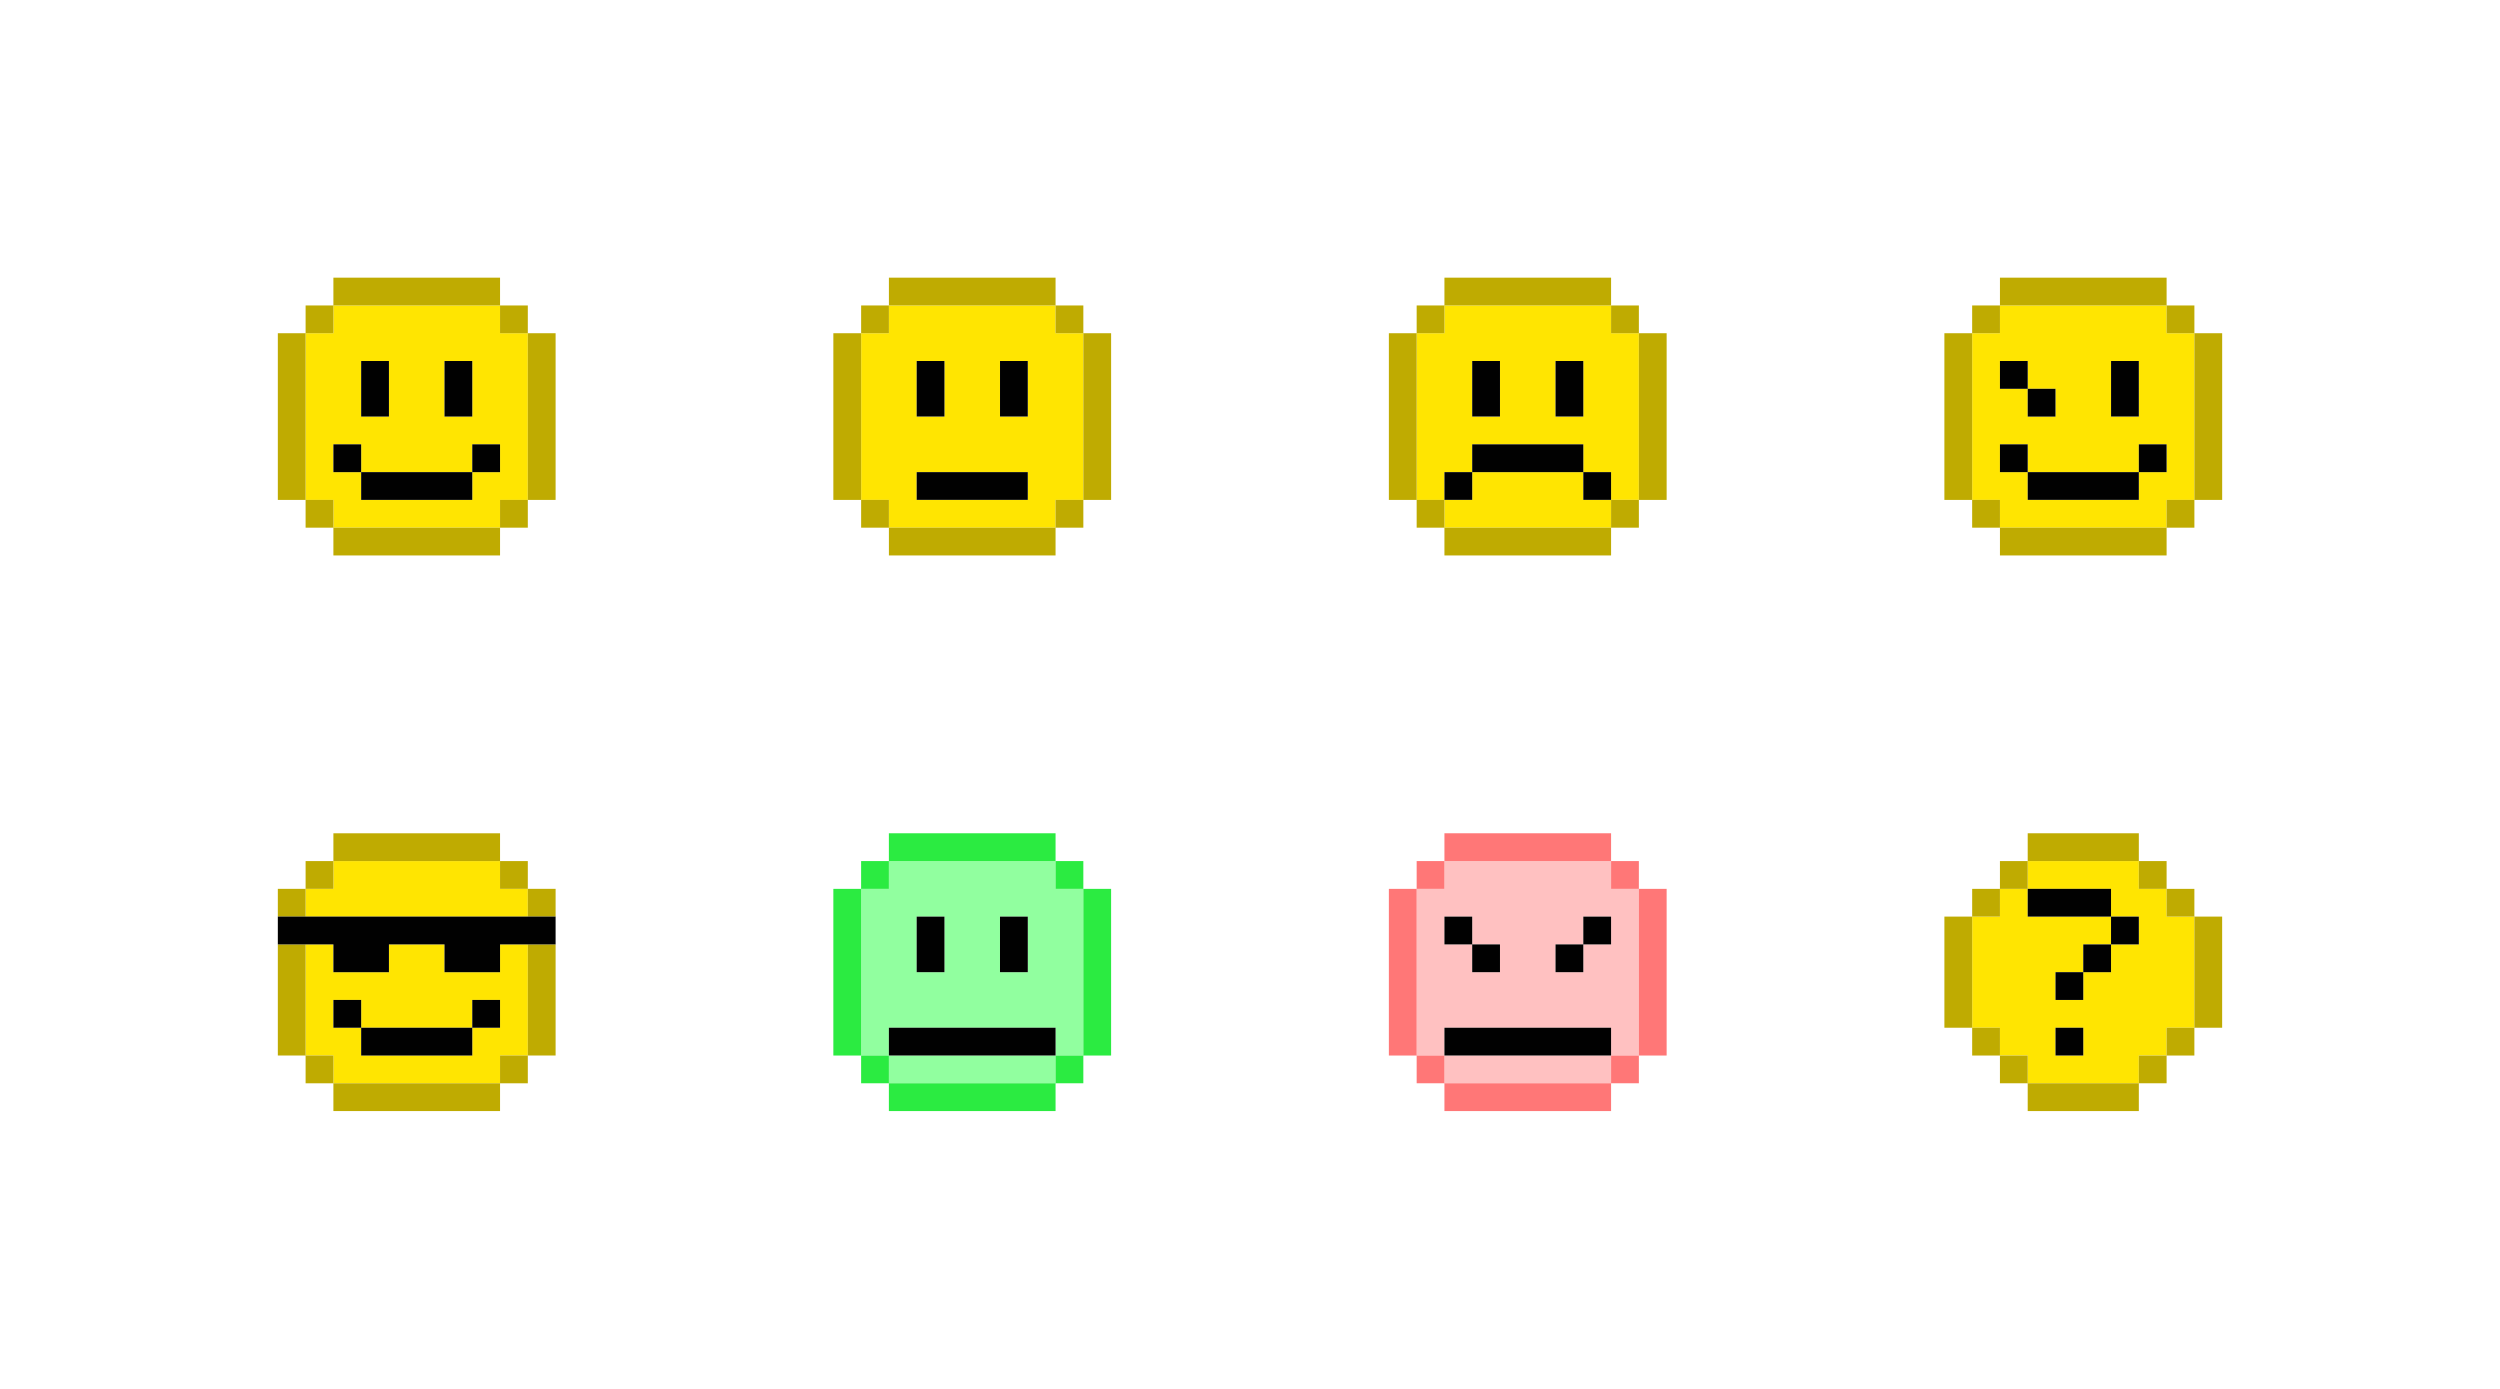 <?xml version="1.0"?>
<svg xmlns="http://www.w3.org/2000/svg" width="255.119" height="141.732" viewBox="0 0 255.119 141.732">
  <path fill="#FFE501" d="M51.028 34.005v-2.833H34.022v2.833h-2.836v17.01h2.836v2.835h17.006v-2.835h2.834v-17.01h-2.834zM45.36 36.84h2.834v5.669H45.36V36.84zm-8.504 0h2.834v5.669h-2.834V36.84zm14.172 11.339h-2.834v2.833H36.856v-2.833h-2.834v-2.838h2.834v2.838h11.338v-2.838h2.834v2.838z"/>
  <path fill="#BFAB01" d="M34.022 31.171h-2.836v2.833h2.836v-2.833zm-5.67 2.834v17.01h2.834v-17.01h-2.834zm22.676-5.67H34.022v2.836h17.006v-2.836zm2.834 5.67v-2.833h-2.834v2.833h2.834zM31.186 51.013v2.835h2.836v-2.835h-2.836zm22.676-17.008v17.01h2.836v-17.01h-2.836zm-2.834 19.843h2.834v-2.835h-2.834v2.835zm-17.006 2.834h17.006v-2.834H34.022v2.834z"/>
  <path fill="#010101" d="M39.69 36.84h-2.834v5.669h2.834V36.84zm8.504 0H45.36v5.669h2.834V36.84zm-14.172 8.503v2.838h2.834v-2.838h-2.834zm14.172 0v2.838h2.834v-2.838h-2.834zm-11.338 5.67h11.338V48.18H36.856v2.833z"/>
  <path fill="#FFE501" d="M51.028 90.704v-2.833H34.022v2.833h-2.836v2.835h22.676v-2.835h-2.834zm0 8.505H45.36v-2.835h-5.67v2.835h-5.668v-2.835h-2.836v11.338h2.836v2.835h17.006v-2.835h2.834V96.374h-2.834v2.835zm0 5.669h-2.834v2.833H36.856v-2.833h-2.834v-2.836h2.834v2.836h11.338v-2.836h2.834v2.836z"/>
  <path fill="#BFAB01" d="M34.022 85.035v2.836h17.006v-2.836H34.022zm17.006 2.836v2.833h2.834v-2.833h-2.834zm-19.842 2.833h2.836v-2.833h-2.836v2.833zm0 17.008v2.835h2.836v-2.835h-2.836zm19.842 2.835h2.834v-2.835h-2.834v2.835zm-17.006 2.834h17.006v-2.834H34.022v2.834zm19.84-22.677v2.835h2.836v-2.835h-2.836zm0 17.008h2.836V96.374h-2.836v11.338zM28.352 93.54h2.834v-2.835h-2.834v2.835zm0 2.834v11.338h2.834V96.374h-2.834z"/>
  <path fill="#010101" d="M28.352 93.54v2.834h5.67v2.835h5.668v-2.835h5.67v2.835h5.668v-2.835h5.67V93.54H28.352zm5.67 8.502v2.836h2.834v-2.836h-2.834zm14.172 2.836h2.834v-2.836h-2.834v2.836zm-11.338 2.834h11.338v-2.833H36.856v2.833z"/>
  <path fill="#FFE501" d="M221.097 34.005v-2.833H204.09v2.833h-2.836v17.01h2.836v2.835h17.007v-2.835h2.836v-17.01h-2.836zm-5.668 2.835h2.834v5.669h-2.834V36.84zm-11.339 0h2.834v2.834h2.834v2.835h-2.834v-2.835h-2.834V36.84zm17.007 11.339h-2.834v2.833h-11.339v-2.833h-2.834v-2.838h2.834v2.838h11.339v-2.838h2.834v2.838z"/>
  <path fill="#BFAB01" d="M221.097 28.335H204.09v2.836h17.007v-2.836zm2.836 5.67v-2.833h-2.836v2.833h2.836zm-19.843-2.834h-2.836v2.833h2.836v-2.833zm-2.836 19.842v2.835h2.836v-2.835h-2.836zm19.843 2.835h2.836v-2.835h-2.836v2.835zm-17.007 2.834h17.007v-2.834H204.09v2.834zm19.843-22.677v17.01h2.834v-17.01h-2.834zm-25.513 0v17.01h2.834v-17.01h-2.834z"/>
  <path fill="#010101" d="M206.924 36.84h-2.834v2.834h2.834V36.84zm2.834 5.67v-2.835h-2.834v2.835h2.834zm8.505-5.67h-2.834v5.669h2.834V36.84zm-14.173 8.503v2.838h2.834v-2.838h-2.834zm14.173 0v2.838h2.834v-2.838h-2.834zm-11.339 5.67h11.339V48.18h-11.339v2.833z"/>
  <g>
    <path fill="#FFE501" d="M107.717 34.005v-2.833H90.711v2.833h-2.834v17.01h2.834v2.835h17.006v-2.835h2.836v-17.01h-2.836zM93.545 36.84h2.834v5.669h-2.834V36.84zm11.338 14.173H93.545V48.18h11.338v2.833zm0-8.503h-2.834v-5.67h2.834v5.67z"/>
    <path fill="#BFAB01" d="M107.717 28.335H90.711v2.836h17.006v-2.836zm2.836 5.67v-2.833h-2.836v2.833h2.836zm-19.842-2.834h-2.834v2.833h2.834v-2.833zm-2.834 19.842v2.835h2.834v-2.835h-2.834zm19.84 2.835h2.836v-2.835h-2.836v2.835zm-17.006 2.834h17.006v-2.834H90.711v2.834zm19.842-22.677v17.01h2.834v-17.01h-2.834zm-25.511 0v17.01h2.836v-17.01h-2.836z"/>
    <path fill="#010101" d="M102.049 36.84v5.669h2.834V36.84h-2.834zm-5.67 0h-2.834v5.669h2.834V36.84zm-2.834 14.173h11.338V48.18H93.545v2.833z"/>
  </g>
  <g>
    <path fill="#91FF9F" d="M90.708 110.546h17.01v-2.834h-17.01v2.834zm17.01-19.842V87.87h-17.01v2.834h-2.834v17.008h2.834v-2.834h17.01v2.834h2.834V90.704h-2.834zm-11.339 8.504h-2.835v-5.669h2.835v5.669zm8.505 0h-2.837v-5.669h2.837v5.669z"/>
    <path fill="#2BEB41" d="M107.718 85.035h-17.01v2.835h17.01v-2.835zm2.834 5.669V87.87h-2.834v2.834h2.834zM90.708 87.87h-2.834v2.834h2.834V87.87zm-2.833 19.842v2.834h2.834v-2.834h-2.834zm19.843 2.834h2.834v-2.834h-2.834v2.834zm-17.01 2.835h17.01v-2.835h-17.01v2.835zm19.844-22.677v17.008h2.834V90.704h-2.834zm-25.511 0v17.008h2.834V90.704h-2.834z"/>
    <path fill="#010101" d="M96.379 93.539h-2.835v5.669h2.835v-5.669zm8.505 0h-2.837v5.669h2.837v-5.669zm-14.176 11.338v2.834h17.01v-2.834h-17.01z"/>
  </g>
  <g>
    <path fill="#FFC1C1" d="M147.401 110.546h17.006v-2.834h-17.006v2.834zm17.006-19.842V87.87h-17.006v2.834h-2.834v17.008h2.834v-2.834h17.006v2.834h2.836V90.704h-2.836zm-11.338 8.504h-2.834v-2.834h-2.834v-2.835h2.834v2.835h2.834v2.834zm11.338-2.834h-2.834v2.834h-2.834v-2.834h2.834v-2.835h2.834v2.835z"/>
    <path fill="#F77" d="M164.407 85.035h-17.006v2.835h17.006v-2.835zm2.836 5.669V87.87h-2.836v2.834h2.836zm-19.842-2.834h-2.834v2.834h2.834V87.87zm-2.834 19.842v2.834h2.834v-2.834h-2.834zm19.84 2.834h2.836v-2.834h-2.836v2.834zm-17.006 2.835h17.006v-2.835h-17.006v2.835zm19.842-22.677v17.008h2.834V90.704h-2.834zm-25.512 0v17.008h2.836V90.704h-2.836z"/>
    <path fill="#010101" d="M161.573 93.539v2.835h2.834v-2.835h-2.834zm-11.338 0h-2.834v2.835h2.834v-2.835zm2.834 5.669v-2.834h-2.834v2.834h2.834zm5.67 0h2.834v-2.834h-2.834v2.834zm-11.338 8.504h17.006v-2.834h-17.006v2.834z"/>
  </g>
  <g>
    <path fill="#FFE501" d="M161.573 48.179h-11.338v2.833h-2.834v2.835h17.006v-2.835h-2.834v-2.833zm2.834-14.174v-2.833h-17.006v2.833h-2.834v17.01h2.834V48.18h2.834v-2.838h11.338v2.838h2.834v2.833h2.836V34.005h-2.836zm-11.338 8.505h-2.834v-5.67h2.834v5.67zm8.504 0h-2.834v-5.67h2.834v5.67z"/>
    <path fill="#BFAB01" d="M164.407 28.335h-17.006v2.836h17.006v-2.836zm2.836 5.67v-2.833h-2.836v2.833h2.836zm-19.842-2.834h-2.834v2.833h2.834v-2.833zm-2.834 19.842v2.835h2.834v-2.835h-2.834zm19.84 2.835h2.836v-2.835h-2.836v2.835zm-17.006 2.834h17.006v-2.834h-17.006v2.834zm19.842-22.677v17.01h2.834v-17.01h-2.834zm-25.512 0v17.01h2.836v-17.01h-2.836z"/>
    <path fill="#010101" d="M153.069 36.84h-2.834v5.669h2.834V36.84zm8.504 0h-2.834v5.669h2.834V36.84zm0 11.339v2.833h2.834v-2.833h-2.834zm-14.172 2.834h2.834V48.18h-2.834v2.833zm2.834-5.67v2.838h11.338v-2.838h-11.338z"/>
  </g>
  <g>
    <path fill="#FFE501" d="M221.097 93.539v-2.834h-2.834V87.87h-11.34v2.834h8.503v2.834h2.837v2.835h-2.837v2.834h-2.834v2.834h-2.831v-2.834h2.831v-2.834h2.834v-2.835h-8.503v-2.834h-2.834v2.834h-2.834v11.339h2.834v2.834h2.834v2.834h11.34v-2.834h2.834v-2.834h2.834V93.539h-2.834zm-8.505 14.173h-2.832v-2.834h2.832v2.834z"/>
    <path fill="#BFAB01" d="M204.089 90.704h-2.834v2.834h2.834v-2.834zm14.174-5.669h-11.34v2.835h11.34v-2.835zm5.668 8.504v-2.834h-2.834v2.834h2.834zm-25.51 0v11.339h2.834V93.539h-2.834zm22.676-2.835V87.87h-2.834v2.834h2.834zm-14.174-2.834h-2.834v2.834h2.834V87.87zm11.34 22.676h2.834v-2.834h-2.834v2.834zm2.834-2.834h2.834v-2.834h-2.834v2.834zm2.834-14.173v11.339h2.834V93.539h-2.834zm-17.008 19.842h11.34v-2.835h-11.34v2.835zm-2.834-5.669v2.834h2.834v-2.834h-2.834zm-2.834-2.835v2.834h2.834v-2.834h-2.834z"/>
    <path fill="#010101" d="M209.76 102.042h2.832v-2.834h-2.832v2.834zm2.832-2.834h2.834v-2.834h-2.834v2.834zm-2.832 8.504h2.832v-2.834h-2.832v2.834zm5.666-14.173v2.835h2.837v-2.835h-2.837zm-8.503-2.835v2.834h8.503v-2.834h-8.503z"/>
  </g>
</svg>

